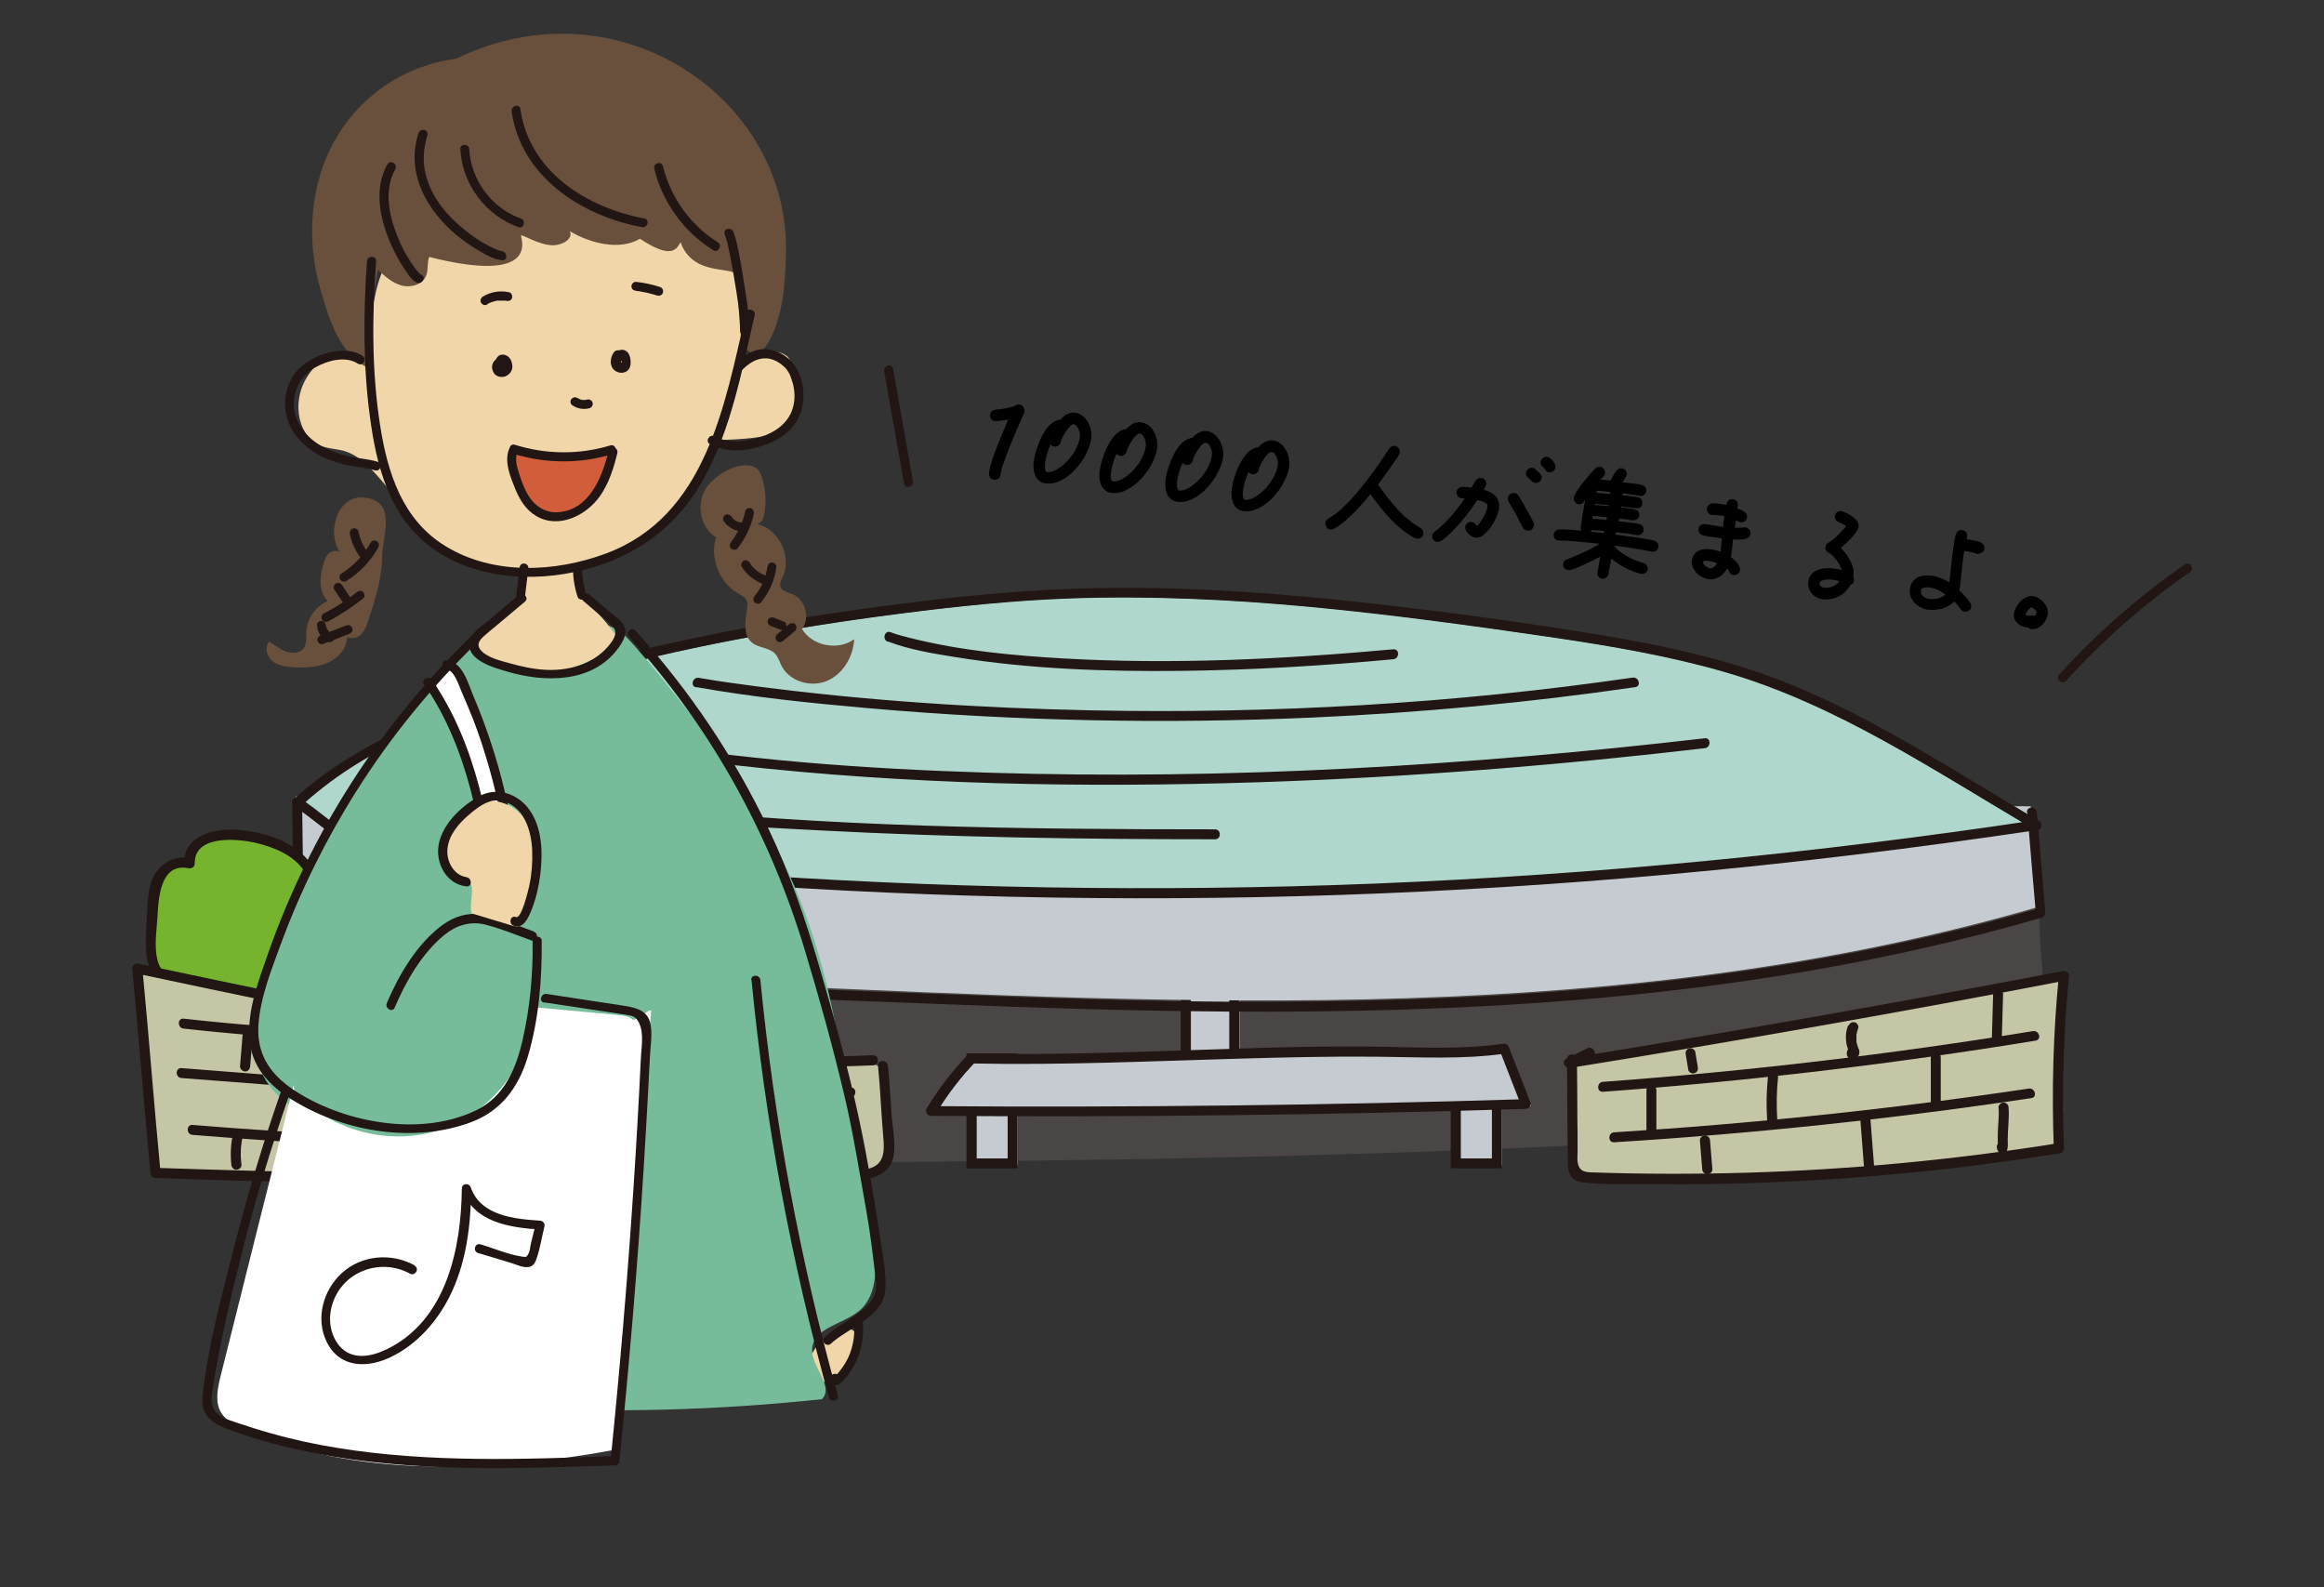 <?xml version="1.0" encoding="UTF-8"?><svg id="_レイヤー_1" xmlns="http://www.w3.org/2000/svg" viewBox="0 0 110 75.13"><rect x="0" y="0" width="110" height="75.13" fill="#333333" stroke="none"/><defs><style>.cls-1{fill:#76bc9b;}.cls-1,.cls-2,.cls-3,.cls-4,.cls-5,.cls-6,.cls-7,.cls-8,.cls-9,.cls-10,.cls-11{stroke-width:0px;}.cls-12{fill:#000;stroke:#000;stroke-linecap:round;stroke-linejoin:round;stroke-width:.22px;}.cls-2{fill:#afd7cd;}.cls-3{fill:#c5cbd0;}.cls-4{fill:#76b42e;}.cls-13{fill:none;stroke:#211613;stroke-miterlimit:10;stroke-width:.47px;}.cls-5{fill:#f1d6a9;}.cls-6{fill:#494645;}.cls-7{fill:#68503c;}.cls-8{fill:#fff;}.cls-9{fill:#c4c6a6;}.cls-10{fill:#d15d3b;}.cls-11{fill:#211613;}</style></defs><path class="cls-6" d="M15.21,42.67c.07,3.02.14,6.03.21,9.05.02,1.05.12,2.24.97,2.86.58.43,1.35.44,2.07.44,26.44.05,52.93.1,79.24-2.44-.76-3.38-1.17-6.84-1.2-10.3-4.44,1.25-9.13,1.32-13.74,1.37-13.04.15-26.14.3-39.08-1.36-4.63-.6-9.23-1.43-13.89-1.66-4.54-.22-9.11.13-13.57,1.04-.83.17-1.85.6-1.81,1.44"/><rect class="cls-3" x="56.37" y="44.47" width="2.3" height="7.07"/><rect class="cls-3" x="46.23" y="50.19" width="1.95" height="4.97"/><rect class="cls-3" x="69.14" y="50.19" width="1.95" height="4.97"/><rect class="cls-13" x="56.12" y="44.37" width="2.3" height="7.07"/><rect class="cls-13" x="45.98" y="50.09" width="1.95" height="4.97"/><rect class="cls-13" x="68.9" y="50.09" width="1.95" height="4.97"/><path class="cls-3" d="M46.23,50.19c-.73.75-1.37,1.59-1.91,2.49,9.38.07,18.77-.04,28.15-.33-.34-.87-.68-1.74-1.02-2.62-1.59.24-3.21.2-4.83.16-6.87-.16-13.51.46-20.39.3"/><path class="cls-11" d="M45.81,49.92c-.74.77-1.39,1.62-1.95,2.54-.09.15.03.35.2.35,9.38.07,18.77-.04,28.15-.33.14,0,.29-.15.23-.3-.34-.87-.68-1.74-1.02-2.62-.05-.13-.15-.18-.29-.16-2.11.3-4.25.15-6.37.13s-4.18.03-6.26.1c-4.17.13-8.34.32-12.51.23-.3,0-.3.46,0,.47,4.25.09,8.51-.11,12.76-.23,2.13-.06,4.26-.11,6.39-.09s4.09.14,6.13-.15l-.29-.16c.34.87.68,1.74,1.02,2.62l.23-.3c-9.38.29-18.76.4-28.15.33l.2.35c.54-.88,1.16-1.69,1.87-2.44.21-.22-.12-.55-.33-.33h0Z"/><path class="cls-3" d="M96.12,38.16c.13,1.58.26,3.17.4,4.75-19.54,5.69-40.03,4.62-60.37,3.72-7.49-.33-15.16-.7-22.08-3.61l-.07-5.33"/><path class="cls-2" d="M16.42,39.94c27.03,3.62,53,3.39,79.97-.67-9.88-5.78-11.59-7.46-22.92-9.12-8.85-1.3-17.82-2.45-26.72-1.59s-26.13,3.55-32.68,9.65c1.21.77,1.14.96,2.35,1.73"/><path class="cls-11" d="M16.42,39.96c10.42,1.39,20.92,2.24,31.43,2.48s20.75-.12,31.07-1.05c5.86-.53,11.71-1.24,17.53-2.11.21-.03.22-.34.06-.43-4.26-2.49-8.45-5.34-13.14-6.98-2.44-.85-4.99-1.38-7.53-1.8-3.62-.61-7.27-1.1-10.92-1.51-3.91-.44-7.85-.75-11.79-.74-3.06,0-6.1.23-9.14.59-5.17.61-10.33,1.48-15.37,2.78-2.84.73-5.64,1.61-8.34,2.76-2.28.98-4.53,2.18-6.37,3.87-.12.11-.07.29.05.37.82.53,1.53,1.2,2.35,1.73.25.17.49-.24.24-.41-.82-.53-1.53-1.2-2.35-1.73l.05.37c3.47-3.2,8.37-4.81,12.82-6.06,5.06-1.43,10.27-2.37,15.48-3.04,2.7-.35,5.41-.63,8.13-.73,3.77-.13,7.54.05,11.3.4s7.78.9,11.66,1.47c2.69.4,5.39.86,8.01,1.62,5.3,1.54,9.92,4.68,14.63,7.44l.06-.43c-10.38,1.56-20.84,2.58-31.32,3-10.32.41-20.66.23-30.96-.52-5.89-.43-11.76-1.04-17.62-1.82-.3-.04-.3.43,0,.47h0Z"/><path class="cls-11" d="M95.96,38.46c.13,1.58.26,3.17.4,4.75l.17-.23c-10.54,3.05-21.49,4.18-32.43,4.39-5.44.11-10.87,0-16.31-.2s-10.83-.39-16.24-.72c-5.9-.36-11.85-1.08-17.35-3.37l.17.23c-.02-1.78-.05-3.55-.07-5.33,0-.3-.48-.3-.47,0,.02,1.78.05,3.55.07,5.33,0,.11.07.19.17.23,4.86,2.02,10.09,2.83,15.31,3.23s10.84.58,16.25.79c10.98.43,22.02.6,32.97-.62,6.1-.68,12.15-1.8,18.04-3.51.09-.03.18-.12.17-.23-.13-1.58-.26-3.17-.4-4.75-.02-.3-.5-.3-.47,0h0Z"/><path class="cls-4" d="M14.28,48.44c.95-.06,1.97-.28,2.56-.96s.4-1.88-.52-2.12c.75-.79.46-2.18-.57-2.67-.22-.11-.48-.18-.64-.35-.2-.2-.22-.48-.3-.74-.35-1.2-1.82-1.86-3.2-2.06-.58-.08-1.19-.11-1.73.09s-.98.68-.93,1.2c-.55-.15-1.14.19-1.41.64s-.31.98-.33,1.49c-.03.49-.05.97-.08,1.46-.02.44-.04.9.14,1.31s.64.76,1.13.71c-.11.35-.15.73-.11,1.09.54-.03,1.09.05,1.59.23"/><path class="cls-11" d="M14.28,48.67c1.06-.07,2.51-.34,2.99-1.45.36-.83,0-1.81-.89-2.09l.1.39c.62-.7.64-1.72.08-2.46-.16-.21-.36-.39-.58-.51-.32-.18-.69-.23-.84-.61-.21-.53-.29-.96-.7-1.39-.79-.81-1.99-1.16-3.09-1.27s-2.66.21-2.63,1.56l.3-.23c-.6-.12-1.19.11-1.57.59-.45.57-.45,1.34-.49,2.04-.06,1.19-.39,3.47,1.45,3.44l-.23-.3c-.11.38-.15.76-.12,1.16,0,.12.1.24.24.24.53-.02,1.03.05,1.53.22.29.1.41-.36.13-.45-.54-.19-1.08-.26-1.65-.24l.24.24c-.03-.36,0-.69.11-1.03.04-.15-.08-.3-.23-.3-1.39.02-1.03-1.91-.98-2.78s.11-2.62,1.47-2.35c.15.03.3-.06.3-.23-.03-1.35,1.99-1.17,2.84-.98s1.85.58,2.35,1.36c.21.34.22.74.41,1.08.22.38.6.45.95.66.78.46,1.02,1.54.41,2.24-.12.13-.07.34.1.39.73.23.87,1.16.41,1.72-.55.68-1.58.83-2.39.89-.3.02-.3.49,0,.47h0Z"/><path class="cls-9" d="M74.4,50.29c.01,1.41.02,3.6.04,5.01,0,.15,0,.32.11.44.11.12.29.13.45.14,7.5.28,15.04-.18,22.45-1.37-.09-2.46,0-5.72.24-8.16-7.79,1.49-15.6,2.87-23.43,4.13l.99-.5"/><path class="cls-11" d="M74.17,50.14c.01,1.59.02,3.18.04,4.77,0,.58.08.97.72,1.05,1.03.12,2.11.07,3.14.08,4.16.05,8.33-.14,12.47-.55,2.34-.23,4.66-.54,6.98-.91.1-.02.18-.13.17-.23-.09-2.72-.03-5.46.24-8.16.02-.16-.16-.25-.3-.23-7.79,1.49-15.6,2.87-23.43,4.13l.18.43.99-.5c.27-.14.03-.54-.24-.41l-.99.5c-.26.13-.06.47.18.43,7.83-1.26,15.64-2.63,23.43-4.13l-.3-.23c-.27,2.71-.34,5.45-.24,8.16l.17-.23c-4.86.78-9.76,1.24-14.67,1.39-2.41.07-4.82.07-7.22-.01-.41-.01-.76,0-.82-.52-.02-.16,0-.35,0-.51,0-.51,0-1.02-.01-1.53,0-.93-.01-1.87-.02-2.8,0-.3-.47-.3-.47,0h0Z"/><path class="cls-9" d="M41.32,50.33c-11.72.55-23.35-1.9-34.83-4.34.29,2.96.57,6.71.86,9.67,11,.4,22.02.44,33.02.12.58-.02,1.26-.09,1.56-.59.19-.32.16-.72.13-1.09-.12-1.27-.14-2.25-.26-3.52"/><path class="cls-11" d="M41.32,49.94c-9.16.41-18.26-.98-27.21-2.76-2.52-.5-5.04-1.04-7.55-1.57-.14-.03-.31.07-.3.23.31,3.22.55,6.45.86,9.67.01.13.1.23.24.24,5.54.2,11.09.31,16.63.33,2.77,0,5.55,0,8.32-.04s5.5-.01,8.23-.18c.88-.05,1.71-.35,1.78-1.34.05-.62-.09-1.28-.13-1.9-.05-.73-.09-1.46-.16-2.18-.03-.3-.5-.3-.47,0,.11,1.13.15,2.27.25,3.4.06.65.05,1.27-.69,1.47-.55.15-1.17.1-1.74.11-2.61.07-5.21.12-7.82.15-5.13.06-10.26.04-15.39-.06-2.94-.06-5.88-.14-8.81-.24l.24.24c-.31-3.22-.55-6.45-.86-9.67l-.3.23c8.94,1.9,17.94,3.8,27.09,4.3,2.6.14,5.2.16,7.8.05.3-.01.3-.48,0-.47h0Z"/><path class="cls-11" d="M75.88,51.67c6.86-.5,13.69-1.31,20.47-2.42.3-.05.17-.5-.13-.45-6.74,1.1-13.53,1.9-20.35,2.4-.3.02-.3.49,0,.47h0Z"/><path class="cls-11" d="M76.41,54.06c6.61-.41,13.2-1.11,19.74-2.09.3-.04.17-.5-.13-.45-6.51.97-13.05,1.66-19.62,2.07-.3.02-.3.49,0,.47h0Z"/><path class="cls-11" d="M8.59,51.02c5.25.39,10.49.86,15.75,1.16s10.62.04,15.92-.24c.3-.02.3-.49,0-.47-5.3.28-10.61.54-15.92.24s-10.5-.76-15.75-1.16c-.3-.02-.3.45,0,.47h0Z"/><path class="cls-11" d="M9.11,53.71c10.3.84,20.64,1.03,30.96.55.3-.01.3-.49,0-.47-10.32.48-20.66.29-30.96-.55-.3-.02-.3.45,0,.47h0Z"/><path class="cls-11" d="M8.69,48.68c2.34.26,4.69.45,7.05.55.3.01.3-.46,0-.47-2.35-.1-4.71-.29-7.05-.55-.3-.03-.3.44,0,.47h0Z"/><path class="cls-11" d="M11.48,49.02l-.12,1.45c0,.12.12.24.24.24.14,0,.22-.1.24-.24l.12-1.45c0-.12-.12-.24-.24-.24-.14,0-.22.1-.24.24h0Z"/><path class="cls-11" d="M14.56,51.71v1.66c0,.13.11.24.24.24s.24-.11.24-.24v-1.66c0-.13-.11-.24-.24-.24s-.24.11-.24.24h0Z"/><path class="cls-11" d="M18.5,49.53v1.66c0,.13.11.24.24.24s.24-.11.24-.24v-1.66c0-.13-.11-.24-.24-.24s-.24.11-.24.24h0Z"/><path class="cls-11" d="M22.61,52.05c-.14.73-.13,1.48.02,2.21.03.12.17.2.29.16.13-.04.19-.16.16-.29-.13-.64-.14-1.31-.02-1.96.02-.12-.03-.25-.16-.29-.11-.03-.27.04-.29.16h0Z"/><path class="cls-11" d="M26.34,49.84c-.09.72-.11,1.45-.04,2.18.02.19.25.33.4.17.06-.07.12-.13.19-.2.21-.22-.13-.55-.33-.33-.06.07-.12.13-.19.2l.4.17c-.06-.73-.05-1.46.04-2.18.02-.13-.12-.24-.24-.24-.14,0-.22.11-.24.24h0Z"/><path class="cls-11" d="M30.61,52.12v2.07c0,.3.47.3.47,0v-2.07c0-.3-.47-.3-.47,0h0Z"/><path class="cls-11" d="M34.01,50.6c-.13.38-.13.8-.02,1.19.03.12.17.2.29.16s.2-.16.16-.29c-.01-.04-.02-.09-.03-.13,0-.02,0-.04-.01-.06,0-.01,0-.03,0-.04,0,.03,0,.03,0,0,0-.08-.01-.17-.01-.25,0-.04,0-.08,0-.13,0-.02,0-.04,0-.07,0,.06,0,0,0-.01.02-.09.04-.18.07-.26.04-.12-.04-.26-.16-.29-.13-.03-.25.04-.29.16h0Z"/><path class="cls-11" d="M37.58,52.06c-.13.69-.14,1.39-.01,2.09.02.13.18.2.29.16.13-.04.19-.16.16-.29-.11-.61-.1-1.23.01-1.84.02-.12-.04-.25-.16-.29-.12-.03-.27.04-.29.16h0Z"/><path class="cls-11" d="M34.15,54.44c-.06.36-.05.72.06,1.07.04.12.17.2.29.16s.2-.16.16-.29c-.02-.07-.04-.15-.05-.22,0-.02,0-.03,0-.05,0-.01,0-.02,0-.03,0,.03,0,.04,0,.02,0-.04,0-.08-.01-.11,0-.08,0-.15,0-.23,0-.04,0-.07,0-.11,0-.01,0-.02,0-.04v.03s0-.05,0-.07c.01-.06.01-.12-.02-.18-.03-.05-.08-.1-.14-.11-.11-.03-.27.03-.29.16h0Z"/><path class="cls-11" d="M26.16,54.4v1.35c0,.12.11.24.24.24s.24-.1.24-.24v-1.35c0-.12-.11-.24-.24-.24s-.24.1-.24.24h0Z"/><path class="cls-11" d="M18.11,54.14c-.16.43-.17.93-.02,1.37.04.12.16.21.29.16.12-.04.21-.16.16-.29-.03-.1-.06-.2-.08-.3,0-.03,0-.03,0,0,0-.01,0-.03,0-.04,0-.02,0-.04,0-.07,0-.05,0-.1,0-.15s0-.1,0-.15c0,0,.01-.07,0-.02,0-.03,0-.06.02-.09.02-.1.05-.2.09-.29.04-.12-.05-.26-.16-.29-.13-.03-.24.04-.29.16h0Z"/><path class="cls-11" d="M11.02,53.71c-.1.47-.12.94-.07,1.41.01.12.1.24.24.24.12,0,.25-.1.24-.24-.03-.22-.04-.44-.03-.67,0-.11.01-.22.03-.33,0-.06.03-.2.05-.3.03-.12-.04-.26-.16-.29-.12-.03-.26.04-.29.16h0Z"/><path class="cls-11" d="M79.79,49.91l.12.72c0,.05.06.11.11.14.05.03.12.04.18.02s.11-.05.14-.11c.03-.06.03-.12.02-.18l-.12-.72c0-.05-.06-.11-.11-.14-.05-.03-.12-.04-.18-.02s-.11.05-.14.11c-.03.06-.03.12-.02.18h0Z"/><path class="cls-11" d="M83.68,50.98c-.07.66-.08,1.32-.04,1.97,0,.13.1.24.24.24.12,0,.24-.11.24-.24-.04-.66-.03-1.32.04-1.97.01-.13-.12-.24-.24-.24-.14,0-.22.11-.24.24h0Z"/><path class="cls-11" d="M77.93,51.6v1.97c0,.3.47.3.47,0v-1.97c0-.3-.47-.3-.47,0h0Z"/><path class="cls-11" d="M80.46,53.98l.11,1.35c0,.12.1.24.24.24.12,0,.25-.1.24-.24l-.11-1.35c0-.12-.1-.24-.24-.24-.12,0-.25.1-.24.24h0Z"/><path class="cls-11" d="M88.06,53.06l.16,2.07c0,.13.1.24.24.24.12,0,.25-.11.24-.24l-.16-2.07c0-.13-.1-.24-.24-.24-.12,0-.25.11-.24.24h0Z"/><path class="cls-11" d="M91.39,50.05v2.17c0,.3.47.3.47,0v-2.17c0-.3-.47-.3-.47,0h0Z"/><path class="cls-11" d="M94.6,52.43c.03.43-.04.85-.04,1.28,0,.12,0,.25,0,.37,0,.06,0,.12,0,.17,0,0,0,.06,0,.06-.02,0,.02-.07,0-.03-.03.09.15-.14.15-.14h.13,0s.07.04.1.06c-.02-.02.07.07.04.07,0,0-.01-.04-.01-.05-.08-.29-.53-.17-.45.13.03.11.08.21.19.24.14.04.27-.05.3-.19.04-.14.02-.32.02-.47,0-.5.08-1.01.04-1.51,0-.13-.1-.24-.24-.24-.12,0-.24.11-.24.24h0Z"/><path class="cls-11" d="M94.34,47.05l-.06,2.07c0,.3.46.3.47,0l.06-2.07c0-.3-.46-.3-.47,0h0Z"/><path class="cls-11" d="M87.48,48.52c-.11.26-.13.55-.09.83.02.14.06.26.11.39.01.03.03.06.04.09.01.02,0-.03-.01-.03,0-.02.01-.07,0-.03.01-.03.04-.07.07-.08l.08-.02.19.14v.04s0-.01,0,.01c0,.01,0,.03-.01.04-.04.1-.13.13-.28.09.11.06.26.03.32-.08.06-.11.03-.26-.08-.32-.13-.07-.3-.04-.37.11-.06.12-.05.26.04.36.11.11.28.1.39.01.11-.08.15-.24.12-.37-.02-.06-.05-.11-.07-.16.02.04,0-.01,0-.02,0-.02-.01-.04-.02-.06-.01-.05-.03-.1-.04-.15,0-.01,0-.07,0-.02,0-.03,0-.06,0-.09,0-.04,0-.09,0-.13,0-.03,0-.06,0-.09,0-.07,0,.05,0-.02.02-.1.05-.2.08-.29.05-.11-.05-.26-.16-.29-.14-.03-.24.04-.29.16h0Z"/><path class="cls-11" d="M20.22,36.35c.13.16.38.27.56.36.77.38,1.62.6,2.44.81,5.13,1.25,10.54,1.52,15.79,1.79,6.16.32,12.33.41,18.5.41.3,0,.3-.47,0-.47-9.16,0-18.39-.1-27.5-1.11-2.04-.23-4.09-.5-6.1-.95-.9-.2-1.92-.45-2.71-.8-.19-.08-.38-.18-.55-.29-.07-.05-.02.01-.09-.08-.19-.24-.52.1-.33.33h0Z"/><path class="cls-11" d="M26.33,34.86c2.74.7,5.6,1.03,8.41,1.35,8.24.93,16.57,1.08,24.85.81,7.05-.23,14.09-.79,21.1-1.61.3-.03.3-.51,0-.47-11.23,1.3-22.56,1.98-33.87,1.63-5.92-.18-11.87-.61-17.71-1.63-.88-.16-1.78-.31-2.65-.53-.29-.07-.42.38-.13.45h0Z"/><path class="cls-11" d="M32.96,32.52c2.7.48,5.45.76,8.18,1,6.97.61,13.98.75,20.97.44,5.12-.23,10.22-.7,15.29-1.44.3-.04.17-.5-.13-.45-8.46,1.23-17.03,1.72-25.57,1.55-5.31-.11-10.63-.45-15.91-1.14-.91-.12-1.81-.24-2.71-.4-.3-.05-.42.4-.13.45h0Z"/><path class="cls-11" d="M42.03,30.36c1.01.39,2.14.57,3.2.74,3.53.57,7.14.69,10.71.65,3.34-.04,6.68-.24,10.01-.55.3-.03.3-.5,0-.47-5.2.47-10.44.73-15.66.43-2.4-.14-4.84-.37-7.18-.96-.32-.08-.65-.16-.96-.28-.28-.11-.41.35-.13.45h0Z"/><path class="cls-5" d="M40.5,63.19c0-.06.1-.08.13-.02s.01.12,0,.18c-.08.22-.15.43-.23.65-.14.38-.28.77-.56,1.06s-.74.45-1.1.26c-.4-.22-.5-.79-.32-1.21s.56-.71.95-.97c.33-.22.81-.4,1.08-.11"/><path class="cls-1" d="M22.14,30.51c-4.36,4.36-7.66,9.77-9.54,15.64-.51,1.59-.9,3.41-.08,4.87.8,1.44,2.52,2.07,4.12,2.43.24.05.49.11.64.31.11.15.13.34.15.52.19,1.93.39,3.87.58,5.8.21,2.08.57,4.43,2.29,5.61,1.04.72,2.37.83,3.63.91,4.99.28,10,.15,14.97-.38.6-.61-.51-1.53-.46-2.38.05-.99,1.43-1.16,2.2-1.78.98-.8.86-2.3.62-3.54-1.82-9.51-1.43-13.95-6.62-22.13-.42-.65-4.65-6.13-5.32-6.53-.49-.3-1.07-.42-1.65-.48-1.88-.2-3.81.21-5.44,1.16"/><path class="cls-8" d="M20.6,32.37c1.15,2.36,2.05,4.85,2.68,7.4.32.05.6-.23.68-.54s0-.63-.07-.95c-.51-2.09-1.03-4.19-1.91-6.16-.08-.18-.18-.38-.36-.48-.44-.24-.89.3-1.12.75"/><path class="cls-8" d="M13.9,51.35c-1.16,4.59-2.31,9.19-3.46,13.78-.14.58-.28,1.23.03,1.73.22.37.63.57,1.02.75,5.2,2.36,11.91,2.06,17.52,1.02.6-6.92,1.21-13.85,1.81-20.77.02-.23-.75.54-.9.38-.13-.14-.35-.17-.54-.19-1.36-.13-2.73-.26-4.09-.38-.15,2.55-1.95,4.93-4.36,5.77s-5.3.1-7-1.81"/><path class="cls-5" d="M25.05,28.1l-2.17,1.93c-.23.21-.49.49-.38.79.05.13.16.23.28.31.92.66,2.1.87,3.22.72s2.17-.63,3.11-1.25c.05-.03.1-.07.13-.11.1-.15-.02-.35-.13-.49-.5-.65-1.02-1.31-1.71-1.76s-1.59-.66-2.34-.33"/><path class="cls-5" d="M17.46,17.25s-1.71-1.5-2.99.7c-.64,1.1-.4,2.77.81,3.18.32.11.67.12,1,.21.89.26,1.49,1.08,2.1,1.78.54.62,1.75,2.44,3.12,3.2s2.91.46,3.16.76c.28.32-.12,1.12.16,1.38.29.28,2.48-.22,2.63.17.41-.6-.24-1.41.1-1.75.5-.5,4.7-.95,6.18-6.05,1.59-.03,3.04-.12,3.58-.7,1.06-1.14.09-3.15-.02-3.24-.72-.61-1.77.04-2.3.46-.04-2.16,1.99-4.85-1.11-5.71-1.95-.54-6.02-1.93-8.03-1.7-2.3.27-4.01,2.06-6.23,1.79-2.03-.25-2.14,4.01-2.15,5.52Z"/><path class="cls-7" d="M15.83,6.66h0c-1.16,2.11-1.34,4.69-.67,7.01.44,1.55.91,3.08,2.35,3.8-.3-1.55.11-3.14.38-4.7.33.31.68.62,1.11.74s.98-.03,1.16-.44c.12-.28.05-.62.15-.91,5.31,1.34,4.33-.91,4.35-1.01.02-.09.84.45,1.51.46.42,0,.98-.29.8-.67.97.58,2.35.93,3.32.36,1.36.89,1.69.62,1.92.16.61,1.71,2.63,1.07,2.66,1.62.02.38.15,2.51.2,2.9s.35.79.73.73c.26-.04.44-.28.57-.51.7-1.25.79-2.73.83-4.16.22-7.39-7.96-12.98-15.61-9.26-2.42.31-4.57,1.74-5.75,3.89Z"/><path class="cls-11" d="M17.37,12.36c-.17,2.45-.19,4.93.14,7.37.3,2.27.9,4.65,2.81,6.11,2.08,1.58,4.91,1.75,7.36,1.12s4.39-2.05,5.62-4.29c1.32-2.39,1.81-5.12,2.42-7.75.06-.27-.35-.38-.41-.11-1.01,4.36-1.89,9.63-6.64,11.39-2.4.89-5.32,1.03-7.58-.35-2.05-1.25-2.75-3.48-3.1-5.73-.4-2.56-.38-5.19-.19-7.76.02-.27-.41-.27-.43,0h0Z"/><path class="cls-11" d="M27.11,19.19c.23.16.53.2.79.13.11-.03.18-.15.15-.26s-.15-.18-.26-.15c-.03,0-.06.01-.09.02h.06c-.07,0-.14,0-.21,0h.06c-.07,0-.13-.02-.2-.05l.05.02s-.09-.05-.14-.07-.11-.04-.16-.02-.1.05-.13.1c-.06.11-.02.22.08.29h0Z"/><path class="cls-11" d="M17.16,16.84c-.53-.34-1.22-.28-1.8-.1-.61.2-1.19.56-1.53,1.12-.35.59-.43,1.35-.22,2,.22.69.76,1.25,1.37,1.61.39.23.83.39,1.26.5.5.13,1.02.14,1.51.29.26.08.38-.33.11-.41-.46-.14-.96-.15-1.42-.27-.44-.11-.86-.25-1.25-.48-.69-.41-1.25-1.08-1.28-1.91-.03-.77.36-1.44,1.03-1.81.57-.32,1.41-.55,2-.17.23.15.45-.22.22-.37h0Z"/><path class="cls-11" d="M35.13,17.51c.31-.32.7-.58,1.16-.55.32.02.62.2.85.42.09.09.16.19.22.3.01.03.06.14.04.09.05.13.09.26.13.39.09.35.11.73.01,1.1-.12.48-.45.86-.87,1.12-.36.22-.77.35-1.18.43-.56.12-1.15.12-1.67-.16-.24-.13-.46.24-.22.37.93.5,2.09.3,3.01-.13.58-.27,1.06-.73,1.28-1.34.28-.77.14-1.83-.43-2.44-.29-.32-.7-.53-1.13-.58-.59-.06-1.11.26-1.51.67-.19.2.11.5.3.3h0Z"/><path class="cls-11" d="M23.06,14.4s.08-.05.13-.07c.02,0,.03-.02.05-.02.02,0,.02,0,0,0,.01,0,.02,0,.03-.01.08-.03.17-.05.25-.07.01,0,.08-.01.02,0,.02,0,.05,0,.07,0,.04,0,.08,0,.13,0s.08,0,.13,0c.02,0,.02,0,0,0,.01,0,.02,0,.04,0,.02,0,.05,0,.07.01.11.02.24-.03.26-.15.02-.11-.03-.24-.15-.26-.42-.09-.87-.02-1.24.21-.09.06-.14.19-.08.29s.19.14.29.08h0Z"/><path class="cls-11" d="M30.1,13.77s.03,0,.04,0c-.02,0-.02,0,0,0,.02,0,.05,0,.07.01.04,0,.08.01.12.02.09.02.18.03.27.05.18.04.35.09.52.14.11.03.24-.04.26-.15.03-.12-.04-.23-.15-.26-.37-.12-.74-.2-1.13-.24-.11-.01-.22.11-.21.21,0,.13.09.2.21.21h0Z"/><path class="cls-11" d="M19.81,6.29c-.77,2.38.99,4.54,2.97,5.64.3.17.63.35.98.39.27.03.27-.39,0-.43.05,0-.06-.02-.08-.02-.06-.02-.12-.04-.18-.06-.14-.06-.27-.12-.4-.19-.38-.2-.75-.45-1.08-.72-.82-.65-1.55-1.5-1.84-2.53-.19-.65-.15-1.32.05-1.97.08-.26-.33-.37-.41-.11h0Z"/><path class="cls-11" d="M21.79,7.06c.08,1.65,1.2,3.14,2.75,3.69.26.09.37-.32.11-.41-1.37-.48-2.37-1.83-2.44-3.28-.01-.27-.44-.27-.43,0h0Z"/><path class="cls-11" d="M24.22,5.28c.44,3.09,3.31,4.94,6.17,5.47.27.05.38-.36.11-.41-2.73-.51-5.45-2.22-5.87-5.18-.04-.27-.45-.16-.41.11h0Z"/><path class="cls-11" d="M30.97,7.99c.39,1.59,1.4,2.99,2.79,3.85.23.15.45-.22.22-.37-1.3-.81-2.23-2.11-2.6-3.6-.06-.27-.48-.15-.41.11h0Z"/><path class="cls-11" d="M34.3,11.09c.12.29.17.61.24.91.09.45.17.9.24,1.35.12.75.27,1.54.25,2.3,0,.27.42.27.43,0,.02-.78-.14-1.59-.26-2.36-.07-.47-.15-.94-.25-1.41-.06-.3-.12-.62-.24-.91-.1-.25-.51-.14-.41.11h0Z"/><path class="cls-11" d="M18.33,7.78c-.6,1.09-.38,2.4.06,3.51.2.49.43.96.73,1.4.15.22.34.56.6.68s.47-.26.22-.37c-.15-.07-.34-.37-.46-.54-.27-.4-.49-.83-.67-1.28-.4-.99-.65-2.19-.1-3.18.13-.24-.24-.46-.37-.22h0Z"/><path class="cls-11" d="M24.59,26.88l-.16,1.35c-.01.11.11.22.21.21.13,0,.2-.09.21-.21l.16-1.35c.01-.11-.11-.22-.21-.21-.13,0-.2.09-.21.21h0Z"/><path class="cls-11" d="M27.12,26.88c0,.45.07.9.21,1.34.03.11.15.19.26.15s.18-.15.15-.26c-.13-.41-.18-.8-.19-1.22,0-.11-.1-.22-.21-.21s-.21.09-.21.21h0Z"/><path class="cls-7" d="M35.8,24.79c1.06.22,1.71,1.56,1.24,2.53-.06.13-.14.26-.11.41.05.24.35.3.58.39.61.25.85,1.13.45,1.65.49.81,1.71,1.04,2.47.48-.04.83-.53,1.66-1.3,1.98s-1.78.01-2.15-.74c-.09-.19-.15-.4-.29-.55-.28-.3-.79-.27-1.1-.53-.43-.35-.32-1.03-.23-1.58.02-.14.04-.28-.02-.41-.08-.17-.26-.25-.41-.34-.88-.51-1.34-1.67-1.04-2.65-.72-.44-.93-1.48-.53-2.23h0c.35-.65,1.65-1.49,2.4-1.07.58.32.66,2.78.04,2.65Z"/><path class="cls-7" d="M16.08,26.13h0c-.15-.11-.37-.06-.51.06s-.2.31-.26.49c-.18.6-.24,1.33.2,1.77-.57.24-.97.82-1.01,1.43-.01.27.03.58-.13.8-.18.24-.55.26-.84.15s-.52-.31-.79-.46c-.23.27-.11.72.17.93s.65.26,1.01.28c.54.03,1.1,0,1.59-.21s.91-.69.93-1.23c.21.13.5.04.67-.14s.25-.42.33-.65c.32-.98.64-1.98.65-3.02,0-.95.74-2.61-.84-2.78-1.31-.14-1.79,1.66-1.17,2.57Z"/><path class="cls-11" d="M16.56,25.27c.08.4.25.78.49,1.1.07.09.19.14.29.08.09-.06.15-.2.08-.29-.11-.15-.21-.32-.29-.49,0,0-.03-.07-.01-.02,0-.02-.02-.04-.03-.07-.02-.05-.03-.09-.05-.14-.03-.09-.05-.19-.07-.28-.02-.11-.16-.18-.26-.15-.12.04-.17.15-.15.26h0Z"/><path class="cls-11" d="M17.54,25.68c-.32.6-.79,1.09-1.36,1.45-.1.06-.14.19-.08.29s.19.14.29.08c.63-.39,1.16-.95,1.52-1.6.05-.1.03-.23-.08-.29s-.24-.03-.29.08h0Z"/><path class="cls-11" d="M15.82,27.9l.38.57s.07.08.13.1c.05.01.12,0,.16-.02.09-.06.14-.19.08-.29l-.38-.57s-.07-.08-.13-.1c-.05-.01-.12,0-.16.02-.09.06-.14.19-.08.29h0Z"/><path class="cls-11" d="M16.9,28.02c-.49.39-1.02.73-1.58,1.02-.1.05-.13.2-.08.29.06.1.19.13.29.08.59-.31,1.14-.68,1.66-1.09.09-.07.07-.23,0-.3-.09-.09-.21-.07-.3,0h0Z"/><path class="cls-11" d="M34.25,24.65c.2.31.57.51.94.5.11,0,.22-.09.21-.21,0-.11-.09-.22-.21-.21-.05,0-.1,0-.15,0h.06c-.06,0-.12-.01-.18-.04-.02,0-.06-.03,0,0-.01,0-.02,0-.03-.01-.03-.01-.05-.03-.08-.04-.01,0-.03-.02-.04-.03-.01,0-.05-.05,0,0-.02-.02-.04-.03-.06-.05-.02-.02-.04-.04-.06-.07-.04-.04.02.03,0,0,0-.01-.02-.03-.03-.04-.06-.09-.19-.14-.29-.08-.09.06-.14.19-.08.29h0Z"/><path class="cls-11" d="M35.27,24.2c-.11.53-.34,1.03-.67,1.46-.07.09-.09.21,0,.3.07.07.23.09.3,0,.38-.48.66-1.04.78-1.65.02-.11-.03-.23-.15-.26-.11-.03-.24.04-.26.15h0Z"/><path class="cls-11" d="M35.12,26.84c.23.36.57.63.97.79.05.02.12,0,.16-.02s.09-.08.1-.13c.03-.12-.04-.22-.15-.26,0,0-.05-.02-.01,0s0,0-.01,0c-.02,0-.04-.02-.06-.03-.04-.02-.08-.04-.12-.06s-.08-.05-.11-.07c-.02-.01-.04-.03-.05-.04.02.01.03.02,0,0,0,0-.02-.01-.03-.02-.07-.06-.13-.12-.19-.18-.01-.02-.03-.03-.04-.05,0,0-.01-.02-.02-.03-.03-.04.02.03,0,0-.03-.04-.05-.08-.08-.12-.06-.09-.19-.14-.29-.08-.09.06-.14.19-.08.29h0Z"/><path class="cls-11" d="M36.32,26.83c-.06.49-.28.99-.6,1.38-.07.09-.09.21,0,.3.08.08.23.09.3,0,.4-.49.65-1.06.73-1.68.01-.11-.11-.21-.21-.21-.13,0-.2.1-.21.21h0Z"/><path class="cls-11" d="M36.48,29.62l.48.19s.12,0,.16-.02.09-.08.1-.13c.01-.05,0-.12-.02-.16l-.03-.04s-.06-.04-.09-.05l-.48-.19s-.12,0-.16.02-.09.08-.1.13c-.01.05,0,.12.02.16l.03.04s.06.04.09.05h0Z"/><path class="cls-11" d="M37.34,29.55l-.57.48s-.06.1-.06.15c0,.05.02.11.06.15s.09.07.15.06.11-.02.15-.06l.57-.48s.06-.1.06-.15c0-.05-.02-.11-.06-.15s-.09-.07-.15-.06-.11.02-.15.06h0Z"/><path class="cls-11" d="M15.01,29.61c0,.16.06.31.15.45s.21.24.35.3c.05.02.1.04.16.02.05-.01.1-.05.13-.1.03-.05.04-.11.02-.16-.02-.05-.05-.11-.1-.13s-.09-.05-.13-.08l.04.03s-.09-.08-.12-.12l.03.04s-.06-.1-.09-.15l.02.05c-.02-.05-.04-.11-.05-.17v.06s0-.03,0-.05c0-.06-.02-.11-.06-.15-.04-.04-.1-.06-.15-.06s-.11.02-.15.06-.07.09-.06.15h0Z"/><path class="cls-11" d="M16.42,29.59l-1.24.48c-.1.04-.19.15-.15.26.03.1.15.19.26.15l1.24-.48c.1-.04.19-.15.15-.26-.03-.1-.15-.19-.26-.15h0Z"/><path class="cls-11" d="M23.7,16.92l-.1.04s-.03.01-.05.02c-.05.02-.07.03-.12.07-.06.05-.1.12-.12.19-.05.15,0,.33.09.45.11.13.29.17.45.14.15-.03.29-.14.35-.27.04-.08.06-.17.05-.26s-.03-.18-.07-.26c-.08-.17-.27-.29-.46-.25-.15.03-.24.17-.29.31-.04.13-.04.26-.02.39.02.1.07.21.17.26.11.06.25.05.34-.05.07-.07.1-.16.11-.26,0-.07,0-.14-.02-.2-.02-.05-.05-.1-.1-.13-.05-.03-.11-.04-.16-.02-.1.03-.19.15-.15.26,0,.02.01.04.01.06v-.06s0,.06,0,.1v-.06s0,.04,0,.06l.02-.05s-.01.02-.02.03l.03-.04s0,0-.01.01l.04-.03s-.01,0-.02,0l.05-.02s0,0-.01,0h.06s-.01,0-.02,0h.06s-.01,0-.02,0l.05.02s-.01,0-.02-.01l.04.03s-.01-.01-.02-.02l.03.04s-.01-.02-.02-.03l.02.05s-.02-.05-.02-.08v.06c0-.06,0-.11,0-.17v.06s0-.09.03-.13l-.02.05s.02-.04.03-.06l-.03.04s.02-.03.04-.04l-.04.03s.02-.01.03-.02l-.05.02s.02,0,.03,0h-.06s.03,0,.04,0h-.06s.03,0,.04,0l-.05-.02s.03.02.05.03l-.04-.03s.04.03.05.05l-.03-.04s.03.05.05.08l-.02-.05s.02.07.03.1v-.06s0,.07,0,.1v-.06s0,.06-.01.08l.02-.05s-.02.05-.04.07l.03-.04s-.03.04-.05.05l.04-.03s-.04.03-.07.04l.05-.02s-.05.02-.08.02h.06s-.05,0-.07,0h.06s-.05,0-.07-.01l.05.02s-.04-.02-.05-.03l.04.03s-.02-.02-.03-.03l.03.04s-.02-.03-.03-.05l.02.05s-.01-.04-.02-.07v.06s0-.05,0-.07v.06s0-.04,0-.07l-.02.05s.02-.03.03-.05l-.03.04s.02-.03.04-.04l-.04.03s.01-.01.02-.01l-.05.02.16-.06c.05-.02.1-.05.13-.1.03-.05.04-.11.02-.16s-.05-.1-.1-.13-.11-.04-.16-.02h0Z"/><path class="cls-11" d="M29.1,16.62c-.09.11-.16.23-.18.37-.01.09-.02.16,0,.25.01.06.04.12.07.18.07.1.18.18.31.21.13.03.27.01.38-.07.13-.1.17-.25.17-.41,0-.13-.02-.24-.07-.36s-.15-.21-.27-.23c-.09-.02-.18,0-.26.05-.07.05-.12.11-.16.18-.09.15-.17.32-.12.5.05.19.26.35.46.28.05-.02.1-.05.13-.1.03-.05.04-.11.02-.16-.03-.11-.15-.19-.26-.15,0,0-.02,0-.02,0h.06s-.02,0-.03,0h.06s-.03,0-.04,0l.05.02s-.02-.01-.03-.02l.04.03s-.03-.03-.04-.04l.03.04s-.02-.03-.03-.04l.02.05s-.01-.03-.01-.05v.06s0-.05,0-.07v.06s0-.07.02-.1l-.02.05c.03-.07.07-.14.11-.2l-.03.04s.03-.03.04-.04l-.04.03s.02-.01.04-.02l-.05.02s.02,0,.04,0h-.06s.02,0,.03,0h-.06s.02,0,.03,0l-.05-.02s.02.01.03.02l-.04-.03s.02.02.03.04l-.03-.04s.03.05.04.07l-.02-.05s.03.09.04.14v-.06c0,.06,0,.13,0,.19v-.06s0,.06-.01.08l.02-.05s-.02.03-.03.04l.03-.04s-.02.03-.04.04l.04-.03s-.02.02-.04.02l.05-.02s-.04.01-.06.02h.06s-.05,0-.07,0h.06s-.05,0-.08-.01l.05.02s-.05-.02-.07-.04l.04.03s-.03-.03-.05-.05l.03.04s-.02-.04-.03-.06l.02.05s-.02-.06-.02-.09v.06s0-.07,0-.11v.06s.01-.1.03-.14l-.02.05c.02-.05.05-.1.08-.14l-.03.04h0c.04-.05.06-.1.06-.16,0-.05-.02-.11-.06-.15s-.09-.07-.15-.06c-.05,0-.12.02-.15.06h0Z"/><path class="cls-10" d="M28.89,21.39c.79-.38-.49,1.73-1.1,2.36s-1.63.94-2.4.51c-.66-.37-.96-1.16-1.18-1.89-.1-.33-.19-.69-.06-1.01,0,0,2.87.91,4.73.03Z"/><path class="cls-11" d="M24.25,21.46c1.54.49,3.2.5,4.75.03.26-.08.15-.49-.11-.41-1.48.45-3.05.43-4.52-.03-.26-.08-.37.33-.11.41h0Z"/><path class="cls-11" d="M24.08,21.3c-.21.58.08,1.28.3,1.82s.51,1.01,1,1.3c1.06.63,2.36-.02,3.01-.93.43-.61.66-1.34.83-2.05.06-.27-.35-.38-.41-.11-.3,1.23-.9,2.8-2.38,2.91-.65.05-1.16-.32-1.47-.87-.15-.27-.26-.56-.36-.86-.11-.35-.25-.73-.12-1.09.09-.26-.32-.37-.41-.11h0Z"/><path class="cls-11" d="M24.56,28.15l-1.37,1.16c-.33.28-.87.59-.96,1.05-.18.89,1.16,1.24,1.76,1.42,1.79.53,4.05.56,5.27-1.1.26-.36.51-.8.19-1.19-.19-.24-.46-.42-.7-.62-.28-.24-.56-.48-.83-.72-.21-.18-.51.12-.3.3.45.39.91.77,1.35,1.17.24.22.17.47,0,.73-.13.19-.29.37-.46.52-.73.65-1.74.88-2.7.83-.56-.03-1.11-.15-1.65-.3-.45-.13-1.03-.25-1.37-.59-.24-.25-.15-.46.09-.68.21-.19.43-.37.65-.55l1.32-1.11c.21-.18-.09-.48-.3-.3h0Z"/><path class="cls-11" d="M22.3,30.11c-4.31,4.19-7.63,9.36-9.62,15.04-.46,1.32-1.03,2.78-.85,4.2.16,1.32,1.09,2.17,2.18,2.81,2.39,1.42,5.61,1.94,8.26.96,1.42-.52,2.25-1.62,2.69-3.04.54-1.77.7-3.71.68-5.55,0-.27-.43-.28-.43,0,.02,1.57-.12,3.14-.47,4.67-.31,1.37-.86,2.69-2.19,3.34-2.48,1.21-5.83.67-8.15-.65-1.33-.75-2.26-1.72-2.17-3.34.08-1.33.62-2.66,1.07-3.89.93-2.52,2.13-4.94,3.57-7.22,1.62-2.57,3.55-4.93,5.73-7.05.2-.19-.1-.49-.3-.3h0Z"/><path class="cls-11" d="M25.28,44.09c-.79-.28-1.6-.65-2.42-.8-.7-.12-1.35.07-1.92.49-1.2.88-2.06,2.35-2.63,3.69-.11.25.26.47.37.22.53-1.25,1.29-2.57,2.35-3.44.57-.46,1.22-.67,1.94-.49s1.47.49,2.19.75c.26.09.37-.32.11-.41h0Z"/><path class="cls-11" d="M21.13,31.68c.39.04.6.81.74,1.11.19.42.36.85.53,1.27.29.75.54,1.52.76,2.3.46,1.62.77,3.28.93,4.96.03.27.45.27.43,0-.18-1.95-.56-3.89-1.15-5.76-.28-.9-.61-1.79-.98-2.66-.25-.59-.49-1.57-1.25-1.65-.27-.03-.27.4,0,.43h0Z"/><path class="cls-11" d="M20.07,32.38c2.13,3.07,2.69,6.83,3.21,10.44.04.27.45.16.41-.11-.52-3.65-1.1-7.44-3.25-10.54-.16-.22-.53-.01-.37.22h0Z"/><path class="cls-11" d="M25.76,47.44l3.11.47c.24.04.48.07.72.11.36.06.51.07.67.42.23.5.09,1.16.07,1.71-.1,2.1-.22,4.2-.36,6.29-.28,4.23-.64,8.46-1.07,12.68l.21-.21c-4.37.16-8.78.32-13.11-.38-1.07-.17-2.14-.4-3.19-.7-.51-.14-1.01-.3-1.51-.47-.26-.09-.56-.17-.8-.3-.48-.28-.54-.67-.46-1.18.34-2.23.87-4.44,1.42-6.63.63-2.5,1.38-4.97,2.22-7.4.09-.26-.32-.37-.41-.11-.82,2.36-1.54,4.75-2.16,7.17s-1.25,4.73-1.52,7.12c-.1.91.38,1.3,1.17,1.6,1.09.41,2.22.73,3.35.98,2.26.51,4.58.74,6.9.83,2.7.1,5.4,0,8.1-.09.12,0,.2-.09.21-.21.47-4.63.86-9.27,1.15-13.91.07-1.15.14-2.3.2-3.45.03-.58.06-1.15.09-1.73.02-.49.12-1.04.04-1.53-.12-.77-.81-.85-1.46-.95l-3.47-.53c-.27-.04-.38.37-.11.41h0Z"/><path class="cls-11" d="M29.77,30.15c3.86,4.25,6.65,9.29,8.31,14.77.69,2.28,1.33,4.58,1.88,6.9.43,1.82.72,3.67,1.05,5.51.16.9.27,1.79.38,2.7.03.28.08.56.08.84.01.44-.24.75-.56,1.05-.58.52-1.31.83-1.88,1.37-.2.19.1.49.3.3.76-.71,2.47-1.28,2.57-2.5.07-.77-.12-1.66-.23-2.43-.28-1.87-.6-3.77-.99-5.61-.53-2.49-1.21-4.95-1.93-7.4-.64-2.18-1.37-4.31-2.35-6.37-1.63-3.44-3.77-6.62-6.33-9.44-.19-.2-.49.1-.3.3h0Z"/><path class="cls-11" d="M35.57,46.38c.65,6.68,1.87,13.29,3.67,19.76.07.26.49.15.41-.11-1.79-6.43-3.01-13-3.66-19.65-.03-.27-.45-.27-.43,0h0Z"/><path class="cls-11" d="M19.64,59.89c-1.12-.61-2.52-.5-3.47.37-.88.81-1.25,2.16-.7,3.26.62,1.25,1.96,1.24,3.08.68,1.19-.59,2.11-1.63,2.71-2.8.81-1.59,1.03-3.41,1.04-5.17l-.42.06c.54,1.57,2.26,1.81,3.69,1.9l-.21-.27c-.08.31-.15.62-.23.93-.04.15-.04.34-.11.47-.11.21-.13.18-.37.14-.64-.1-1.29-.39-1.91-.57-.26-.08-.38.33-.11.41.51.15,1.02.31,1.53.46.27.08.66.29.95.18.18-.07.24-.24.3-.41.16-.48.24-1,.36-1.49.03-.14-.07-.26-.21-.27-1.22-.08-2.81-.23-3.28-1.58-.08-.22-.42-.19-.42.06-.03,2.84-.73,6.23-3.54,7.6-.74.36-1.66.55-2.26-.16-.44-.53-.53-1.26-.35-1.9.45-1.6,2.27-2.29,3.7-1.51.24.13.46-.24.22-.37h0Z"/><path class="cls-11" d="M40.42,62.63c.05.48-.02.95-.18,1.4-.08.22-.19.43-.32.62-.06.09-.13.18-.2.27-.04.04-.16.22-.21.21l.11.03h0s.04.07.05.1v-.02s0,.08,0,.11c-.02.03-.04.06-.08.07h-.11.01s-.06-.03-.09-.05h0s-.04-.05-.05-.08v.02c.05.27.46.16.41-.11-.04-.21-.3-.23-.43-.1s-.1.35.07.43c.2.1.39-.06.52-.2s.26-.3.36-.46c.43-.65.63-1.46.56-2.23-.01-.11-.09-.21-.21-.21-.11,0-.22.1-.21.21h0Z"/><path class="cls-5" d="M22.93,38.17c-.19-.22-.53-.03-.75.16-.46.41-.91.87-1.1,1.45s0,1.33.55,1.6c.17.08.37.12.51.24.42.37.03,1.07.19,1.61.63.19,1.26.38,1.89.57.14.04.3.08.42,0,.09-.06.13-.18.15-.29.15-.56.27-1.12.37-1.69.17-.95.26-1.97-.17-2.82s-1.59-1.4-2.4-.88"/><path class="cls-11" d="M22.09,41.51c-.41-.04-.71-.38-.84-.75-.15-.43-.07-.87.14-1.26.23-.42.59-.77.96-1.07.4-.32.85-.64,1.39-.52,1.06.22,1.41,1.39,1.45,2.34.02.55-.02,1.1-.13,1.63-.04.19-.37,1.63-.64,1.52-.26-.1-.37.31-.11.41.47.19.71-.41.85-.75.21-.53.34-1.09.41-1.65.13-1.04.11-2.28-.56-3.15-.57-.74-1.55-1.03-2.38-.55s-1.67,1.28-1.86,2.23c-.18.89.35,1.91,1.31,2.01.27.03.27-.4,0-.43h0Z"/><path class="cls-12" d="M48.38,19.48c-.3.69-.61,1.38-.87,2.09-.1.28-.22.58-.26.87v.02c-.02.09-.09.15-.19.14-.11-.02-.15-.11-.14-.21.05-.33.17-.66.28-.96.22-.59.46-1.16.71-1.73-.13.03-.68.14-.8.12-.09-.01-.16-.09-.14-.18.01-.08.07-.13.15-.14l.18-.02c.26-.03.6-.08.83-.2.04-.02.07-.04.11-.03.09.01.15.1.13.18,0,.02,0,.03-.01.05Z"/><path class="cls-12" d="M51.23,21.59c-.32.55-1.03,1.28-1.73,1.18-.45-.06-.51-.58-.46-.94.08-.55.51-1.85,1.2-1.87.16-.18.38-.35.63-.32.49.07.73.67.67,1.11-.04.29-.16.58-.31.83ZM50.83,19.97c-.27-.04-.69.69-.73.92-.01.09-.1.15-.18.14-.09-.01-.15-.09-.14-.18.01-.08.04-.16.06-.23-.25.35-.42.84-.48,1.26-.02.16-.05.54.18.57.37.05.78-.28,1.02-.52.31-.31.6-.78.66-1.22.04-.25-.1-.7-.39-.74Z"/><path class="cls-12" d="M54.35,22.03c-.32.55-1.03,1.28-1.73,1.19-.45-.06-.51-.58-.46-.94.08-.55.51-1.85,1.2-1.87.16-.18.38-.35.63-.32.49.07.73.67.67,1.11-.04.29-.16.58-.31.83ZM53.95,20.41c-.27-.04-.69.69-.73.92-.01.09-.1.15-.18.14-.09-.01-.15-.09-.14-.18.01-.08.04-.16.06-.23-.25.35-.42.84-.48,1.26-.02.16-.05.54.18.57.37.05.78-.28,1.02-.52.31-.31.6-.78.66-1.22.04-.25-.09-.7-.39-.74Z"/><path class="cls-12" d="M57.47,22.46c-.32.55-1.03,1.28-1.73,1.18-.45-.06-.51-.57-.46-.94.08-.55.51-1.85,1.2-1.87.16-.18.38-.35.63-.32.48.07.73.67.67,1.11-.04.3-.16.58-.32.83ZM57.08,20.84c-.28-.04-.69.69-.73.92-.01.09-.1.15-.18.14-.09-.01-.15-.09-.14-.18.01-.08.04-.16.06-.23-.25.35-.42.84-.48,1.26-.02.16-.05.54.18.57.37.05.78-.28,1.02-.52.31-.31.6-.78.66-1.22.04-.25-.09-.7-.39-.74Z"/><path class="cls-12" d="M60.6,22.9c-.32.55-1.03,1.28-1.73,1.18-.45-.06-.51-.58-.46-.94.08-.55.51-1.85,1.2-1.87.16-.18.38-.35.63-.32.48.07.73.67.67,1.11-.04.29-.16.58-.31.83ZM60.2,21.28c-.28-.04-.69.69-.73.92-.01.09-.1.15-.18.14-.09-.01-.15-.09-.14-.18.01-.08.04-.16.06-.23-.25.35-.42.83-.48,1.26-.02.16-.05.54.18.57.37.05.78-.28,1.02-.52.31-.31.6-.78.66-1.22.04-.25-.09-.7-.39-.74Z"/><path class="cls-12" d="M67.06,25.38s-.04-.01-.06-.02c-.84-.46-1.44-1.21-2-1.97l-.13-.18c-.43.53-1.18,1.41-1.79,1.72-.03.02-.06.02-.1.02-.09-.01-.15-.1-.14-.19,0-.05.04-.09.08-.12.11-.07.22-.13.33-.21.76-.57,1.55-1.62,2.1-2.4.12-.17.23-.34.35-.52.05-.07.09-.15.15-.22.04-.05.09-.09.16-.08.09.01.15.1.14.19-.02.12-.94,1.38-1.06,1.54l.19.26c.4.54.81,1.07,1.34,1.5.12.1.25.19.39.28l.17.1c.06.04.09.09.08.17-.01.09-.09.15-.18.14Z"/><path class="cls-12" d="M70.29,25.1c-.1.11-.26.26-.43.24-.15-.02-.42-.23-.4-.39.01-.09.09-.15.18-.14.12.02.15.16.26.21.23-.09.58-.75.61-1,0-.04,0-.09,0-.14-.04-.21-.46-.3-.64-.33-.42.65-1.09,1.51-1.72,1.96-.04.02-.08.03-.12.03-.09-.01-.14-.1-.13-.18,0-.04.03-.07.06-.1.11-.09.22-.18.33-.27.47-.43.87-.95,1.23-1.48-.11-.02-.22-.02-.33-.04-.09-.01-.15-.09-.14-.18.01-.09.08-.14.17-.14.15,0,.34.03.49.05.07-.13.14-.25.22-.38.04-.06.09-.1.17-.09.09.01.15.1.14.18,0,.05-.15.28-.18.34.43.1.85.28.78.8-.05.34-.29.78-.53,1.03ZM72.3,25c-.06,0-.1-.04-.13-.09-.12-.23-.23-.45-.35-.68-.11-.19-.22-.36-.32-.54-.02-.03-.03-.07-.02-.11.01-.09.09-.15.18-.14.05,0,.09.03.12.08.17.25.31.52.46.79.08.14.19.33.25.48.01.03.01.06,0,.08-.01.09-.09.15-.18.13ZM72.68,22.75c-.06,0-.25-.19-.3-.24-.03-.04-.05-.08-.04-.13.01-.08.1-.15.18-.13.07,0,.22.17.28.22.04.03.06.09.06.14-.01.09-.1.15-.18.14ZM73.33,22.24c-.07-.01-.1-.05-.13-.11-.04-.11-.19-.11-.17-.26.01-.09.09-.15.18-.14.12.02.32.25.3.38-.01.09-.1.15-.18.14Z"/><path class="cls-12" d="M78.17,25.99h-.02c-.38-.08-.77-.14-1.16-.2-.25-.04-.5-.07-.75-.1v.1c.31.5.97.8,1.52.96.08.03.13.09.12.18-.01.08-.09.13-.17.12,0,0,0,0-.01,0-.5-.1-1.17-.48-1.52-.84-.03.23-.06.45-.11.68-.01.09-.03.18-.05.27-.03.08-.09.13-.17.12,0,0-.01,0-.02,0-.07-.02-.13-.09-.11-.17v-.02c.07-.32.12-.64.16-.96-.31.2-.64.35-.97.5-.2.09-.4.19-.61.24-.02,0-.05.01-.07,0-.09-.01-.15-.09-.13-.17,0-.06.05-.11.11-.13.08-.03.16-.05.24-.09.39-.16,1.19-.5,1.49-.79h.01s0-.04,0-.04c-.47-.05-.95-.1-1.42-.14-.22-.02-.5-.05-.72-.03-.01,0-.02,0-.03,0-.09-.01-.14-.1-.13-.18.01-.08.07-.13.15-.13.21-.02.54.01.75.03.48.04.97.09,1.46.15,0-.11.02-.22.04-.32-.27-.03-.54-.05-.81-.06-.01.1-.05.2-.18.18-.09-.01-.15-.09-.13-.18.08-.61.2-1.22.3-1.83-.13.16-.25.33-.33.51-.03.07-.09.11-.17.1-.09-.01-.15-.09-.13-.18.03-.24.79-1.15,1-1.33.04-.03.08-.05.13-.04.08.01.14.09.13.18,0,.04-.02.06-.04.09l-.3.32c.26.01.53.05.79.07.06-.18.19-.39.3-.53.04-.04.09-.07.15-.06.08.01.14.09.13.18,0,.05-.23.35-.27.46.19.02.38.05.58.07.15.02.36.04.5.08.08.02.12.09.11.17-.01.09-.09.15-.17.13h-.02c-.18-.04-.36-.06-.55-.09l-.36-.05c-.01.11-.02.21-.04.32.24.02.48.04.72.08.11.02.26.04.24.2-.02.18-.18.12-.29.11-.23-.03-.47-.05-.7-.08l-.04.26c.21.02.42.05.63.08.12.02.27.03.25.2-.03.2-.31.11-.43.09-.17-.02-.33-.05-.5-.06-.02.12-.04.23-.06.35.24.02.49.05.73.08.11.02.24.03.35.06.08.02.13.08.12.17s-.09.15-.17.14c-.1-.01-.2-.03-.29-.05-.28-.04-.57-.07-.85-.1v.07c-.02.09-.03.17-.04.26.26.03.52.07.78.1.26.04.53.07.78.12.12.02.27.04.38.08.07.03.12.09.11.17-.01.08-.09.15-.17.13ZM75.3,24.31c-.02.12-.04.23-.05.35.29,0,.58.03.87.07h0c.03-.12.05-.23.07-.35-.29-.02-.59-.06-.88-.07ZM76.27,23.81c-.29-.03-.58-.06-.87-.08l-.05.27c.29.02.59.04.88.07l.04-.26ZM76.31,23.46c.01-.09.02-.18.03-.27-.28-.03-.57-.07-.85-.09-.01.11-.04.22-.05.33.29.01.58.05.86.07v-.04Z"/><path class="cls-12" d="M82.59,25.4c-.19.04-.47.03-.66.01-.03.33-.07.67-.11.99v.03c.14.09.46.35.43.54-.01.08-.1.15-.18.14-.06,0-.11-.05-.13-.12-.04-.1-.14-.19-.23-.25-.16.35-.44.62-.85.56-.33-.05-.72-.39-.67-.75.06-.43.43-.49.8-.44.19.03.37.08.54.16.03-.19.04-.38.06-.58l.03-.31c-.1,0-.21-.02-.31-.04-.23-.03-.46-.06-.68-.11-.09-.02-.14-.1-.13-.19.01-.1.1-.14.19-.13.21.03.41.07.62.1.11.02.23.03.34.04.03-.23.05-.46.09-.7-.12-.03-.24-.06-.37-.07-.11-.02-.21-.02-.32-.02h-.02c-.09-.02-.15-.1-.13-.19.01-.08.08-.13.16-.14.12,0,.26.01.38.03.12.02.24.04.36.07.02-.13.03-.33.22-.3.19.03.11.27.09.4.14.05.28.1.4.19.05.03.08.09.07.16-.01.09-.1.15-.18.13-.03,0-.04,0-.06-.02-.09-.06-.17-.1-.27-.14-.03.21-.05.42-.08.63.19.02.38.01.57-.01.02,0,.03,0,.05,0,.09.01.15.09.13.18,0,.08-.06.12-.13.14ZM80.93,26.44c-.17-.02-.4-.05-.43.17-.02.17.25.37.4.39.27.04.43-.19.52-.4-.15-.07-.32-.13-.49-.15Z"/><path class="cls-12" d="M87.51,27.59c-.23.47-.73.73-1.24.66-.36-.05-.62-.35-.57-.72.07-.52.71-.57,1.12-.51.17.02.33.06.49.13.02-.33-.4-.94-.69-1.08-.07-.04-.12-.09-.11-.17.01-.08.05-.11.12-.14.17-.06.8-.7.9-.87-.09-.12-.34-.22-.47-.28-.07-.03-.11-.1-.1-.18.01-.09.09-.15.18-.13.02,0,.03,0,.04.01.22.09.72.31.68.62-.03.24-.69.84-.9.99.33.29.73.85.66,1.31,0,.03-.01.06-.02.1.04.03.05.08.04.13,0,.07-.07.13-.13.14ZM86.77,27.33c-.21-.03-.71-.04-.75.24-.03.19.12.33.3.35.38.05.73-.13.9-.47-.14-.06-.29-.1-.44-.12Z"/><path class="cls-12" d="M93.62,26.11s-.04,0-.06-.02c-.1-.05-.32-.08-.43-.1-.09-.01-.17-.02-.26-.03l-.02.16c-.09.62-.14,1.26-.22,1.88.16.14.42.4.53.58.03.04.04.08.03.12-.01.1-.09.16-.18.14-.05,0-.08-.03-.11-.07l-.11-.14c-.09-.12-.19-.22-.3-.33-.29.39-.79.5-1.25.44-.41-.06-.8-.42-.73-.86.07-.49.51-.58.93-.52.33.05.64.2.91.39.08-.57.12-1.14.2-1.71.03-.2.07-.56.14-.74.03-.07.09-.12.17-.11.09.01.15.09.14.18s-.04.17-.06.25c.09,0,.18.01.28.03.13.02.41.07.51.13.06.04.1.1.09.17-.01.09-.1.15-.18.13ZM91.38,27.7c-.23-.03-.53-.04-.57.25-.04.26.23.47.46.5.35.05.76-.03.96-.34-.25-.2-.54-.37-.86-.41Z"/><path class="cls-12" d="M96.14,29.66s-.09-.03-.12-.08c-.03,0-.07,0-.1,0-.25-.04-.53-.23-.49-.52.05-.33.42-.79.78-.74.31.04.65.4.61.72-.04.31-.34.67-.68.62ZM96.17,28.64c-.17-.02-.39.31-.41.46-.01.09.17.14.23.15.08.01.15-.02.22-.01.04,0,.08.03.11.06.08-.06.18-.21.19-.31.02-.12-.2-.33-.33-.35Z"/><path class="cls-11" d="M103.43,26.7c-2.18,1.51-4.18,3.26-5.96,5.22-.19.21.12.51.31.31,1.76-1.93,3.72-3.66,5.87-5.15.23-.16.01-.53-.22-.37h0Z"/><path class="cls-11" d="M41.85,17.57c.31,1.77.63,3.55.94,5.32.05.27.47.16.42-.12-.31-1.77-.63-3.55-.94-5.32-.05-.27-.47-.16-.42.12h0Z"/></svg>
